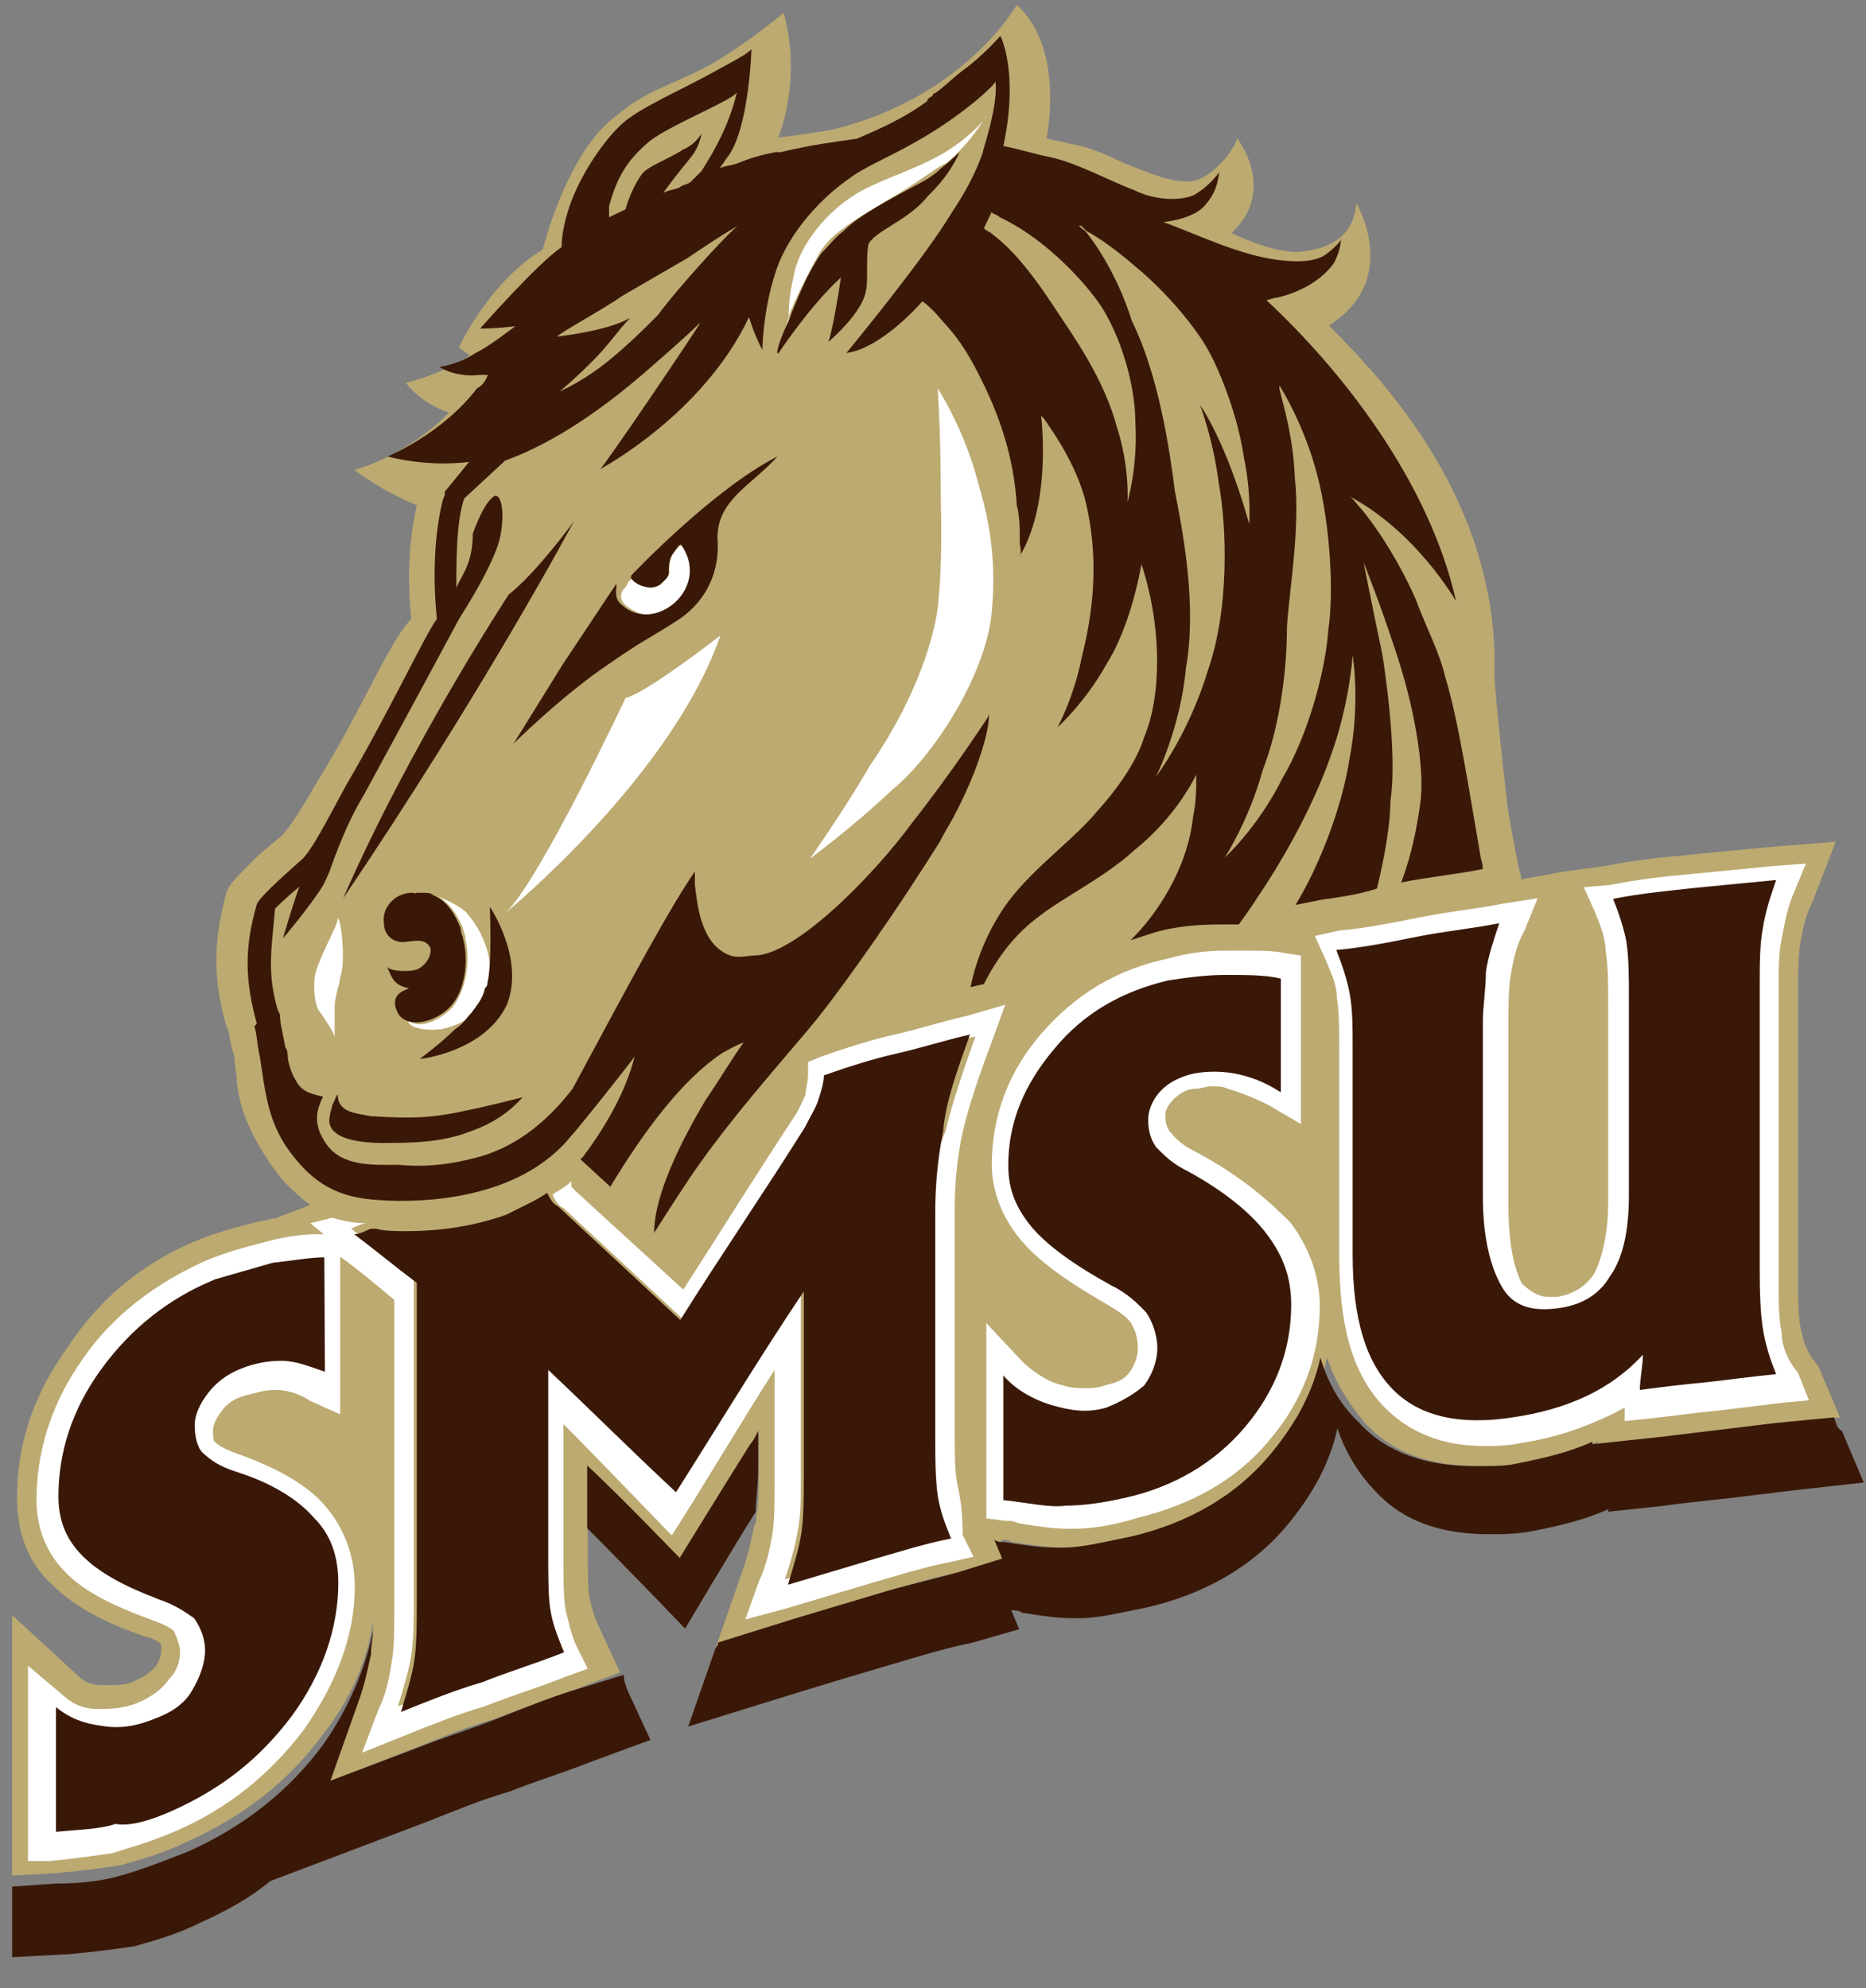 <?xml version="1.0" encoding="utf-8"?>
<svg xmlns="http://www.w3.org/2000/svg" enable-background="new 0 0 4.6 4.9" id="katman_1" version="1.1" viewBox="0 0 4.6 4.9" x="0px" y="0px">
<rect x="0" y="0" width="4.6" height="4.9" fill="#808080" stroke="none"/>
<g transform="matrix(.015 0 0 .015 2.097 .879)">
	<path d="M156.1,159.5c-0.4-2.2-0.4-4.9-0.4-8v-46.8c0-3.6,0-6.2,0.4-8.5c0.4-2.2,0.9-4.5,1.8-6.2l4-10.3l-11.1,0.9&#xA;		l-13.4,1.3c-4.5,0.4-8.9,0.9-13.4,1.8l-6.7,0.9l-7.1,1.3c0-0.9-0.4-1.8-0.4-1.8s-1.3-6.7-1.8-9.8c-2.2-19.2-2.2-21.9-2.2-21.9&#xA;		c0.9-28.5-18.3-48.6-27.2-57.5c12-7.6,4.5-20.1,4.5-20.1c-0.4,4.9-3.6,7.6-9.8,8c-4.5,0-10.7-3.1-10.7-3.1&#xA;		c7.6-7.1,0.9-15.6,0.9-15.6c0,1.3-4.5,7.6-8.5,7.1c-2.7,0-5.8-1.3-10.3-3.1c-2.7-1.3-5.8-2.7-8.9-3.1c-0.9-0.4-2.2-0.4-3.6-0.9&#xA;		c0,0,3.1-14.7-4.9-21.9c0,0-8.5,15.2-30.3,20.5c-2.2,0.4-5.4,0.9-8.9,1.3c0.9-2.2,3.6-10.7,0.9-20.5c0,0-5.8,4.9-12,8.5&#xA;		c-6.7,3.6-10.3,4-15.6,8.5c-6.7,4.9-10.7,16.9-12,21.9c-8.9,5.4-13.8,16.1-13.8,16.1l1.8,1.3C-67.3,3-73.1,4.3-73.1,4.3&#xA;		c2.7,3.6,7.1,4.9,7.1,4.9c-7.6,7.6-15.6,9.4-15.6,9.4c5.4,4,10.3,5.8,10.3,5.8c-0.9,4-1.8,10.3-0.9,18.7c-3.6,3.6-8,14.7-15.2,26.3&#xA;		c-3.6,6.2-5.4,8.9-6.7,9.8c-0.4,0.4-2.2,1.8-3.6,3.1c-3.6,3.6-4.5,4.5-4.9,5.8c-2.2,8-2.2,14.3,0,21.9l0.4,0.9c0,0.4,0.4,2.7,0.9,4&#xA;		c0,1.3,0.4,2.7,0.4,4c0.4,4.9,2.7,10.3,7.6,16.5c1.3,1.3,2.7,2.7,4.5,4l-5.8,2.2c-0.9,0-1.3,0.4-2.2,0.4c-3.6,0.9-7.1,1.8-10.3,3.1&#xA;		c-8.9,3.6-16.1,9.4-21.4,17.4c-5.8,8-8.5,16.1-8.5,25c0,5.8,1.8,10.7,5.8,14.3c3.6,3.6,8.5,6.2,15.2,8.5c1.8,0.4,2.2,0.9,2.7,1.3&#xA;		v0.9c0,0.4,0,1.3-0.9,2.7c-0.9,0.9-1.8,1.8-3.1,2.2c-1.3,0.9-3.1,0.9-4.9,0.9h-0.9c-1.3,0-2.7-0.4-3.6-1.3l-11.1-10.2v42.8l7.1-0.4&#xA;		c4.5-0.4,8-0.9,10.7-1.3c3.1-0.9,6.7-1.8,11.2-4c8.9-4,16.5-9.8,22.3-17.8c4.5-5.8,7.1-12,8-18.3c0,1.3,0,2.7-0.4,3.6&#xA;		c-0.4,2.2-0.9,4.9-1.8,7.1l-4.9,15.6l13.8-5.4c4.5-1.8,8.9-3.6,13.4-4.9c4.5-1.8,8.9-3.1,13.4-4.9l7.1-2.7l-3.1-6.7&#xA;		c-0.9-1.8-1.3-3.1-1.8-4.9c-0.4-1.8-0.4-4.5-0.4-8v-4v-10.3c5.8,5.4,15.2,15.6,15.2,15.6s8-13.8,11.6-18.7c0.4-0.9,0.9-1.8,1.3-2.2&#xA;		v6.7c0,2.7,0,4.9-0.4,6.7c0,0.4,0,1.3-0.4,1.8c-0.4,2.2-0.9,4.5-1.8,7.1l-4.5,12.9l13.4-4.9c4.5-1.3,8.9-2.7,13.4-4&#xA;		c4.5-1.3,8.9-2.7,13.4-3.6l8-2.2l-1.3-3.1c0.4,0,1.3,0,1.8,0.4c3.1,0.4,5.8,0.9,8.5,0.9h0.9c3.1,0,6.7-0.9,11.2-1.8&#xA;		c9.4-2.2,17.4-6.7,23.2-13.8c4-4.9,6.7-9.8,8-15.6c1.3,4,3.6,7.6,6.2,10.7c4.5,4.9,10.7,7.1,18.7,7.1c2.2,0,4.5,0,7.1-0.4&#xA;		c4.5-0.9,8.5-1.8,12.5-3.6v0.4l8.5-0.9c3.6-0.4,7.6-0.9,11.2-1.3c3.6-0.4,7.1-0.9,10.7-1.3l9.4-0.9l-3.6-8.5&#xA;		C157,163.6,156.6,161.8,156.1,159.5L156.1,159.5z" fill="#BCAA71"/>
	<g transform="translate(-0)">
		<path d="M22.3-39.4c-0.1,0-0.2,0.3-0.4,0.6C22.1-39.1,22.3-39.4,22.3-39.4L22.3-39.4z M21.8-38.8&#xA;			c-0.9,1.1-3.4,3.6-7.1,5.7c-4.9,2.7-11.2,4.5-14.3,6.7c-3.6,2.2-8.9,7.6-9.8,13.4c-0.6,2.4-0.8,4.7-0.8,6.6&#xA;			c0.1-0.4,0.2-0.8,0.4-1.2c1.3-3.1,3.1-6.7,4.9-9.8c0.9-1.3,2.2-2.7,3.6-3.6c2.7-2.2,8-4.9,12-7.6l4-2.7c0.4,0,0.4-0.4,0.9-0.4&#xA;			C18.9-34.4,21-37.5,21.8-38.8z M-10.2-6.5c-0.2,0.8-0.3,1.5,0,2.4C-10.2-4.7-10.2-5.6-10.2-6.5z M14.3,5.2c0,0,0.5,7.1,0.5,16.1&#xA;			c0,4.5,0.4,12-0.5,20.1C13,50.3,8.1,60.1,3.1,67.3c-4.4,7.6-9.8,15.2-9.8,15.2S0,77.6,6.7,71.3c7.1-5.8,15.6-19.2,16.5-29.4&#xA;			c0.9-9.8-0.9-16.5-2.2-21C18.7,11.9,14.3,5.2,14.3,5.2z M-28.1,31.1c-0.4,0.4-1.3,1.3-1.3,1.8c-0.4,0.9-0.4,1.8-0.4,2.7&#xA;			c0,0.4-0.9,1.3-1.3,1.8c-1.3,0.9-4,0.4-4.9-0.9l-0.4,0.4c-0.4,0.4-0.4,0.9-0.9,1.3c-0.4,0.4-0.9,1.8,0.4,2.7&#xA;			c5.8,4.9,15.2-2.7,9.8-9.8H-28.1z M-21.4,45.8c0,0-12,9.4-15.6,10.3c0,0-13.8,29.4-19.6,35.2C-56.6,91.3-29.4,69-21.4,45.8z&#xA;			 M157,83.3l-5.3,0.4L138.3,85c-4.5,0.4-8.9,0.9-13.4,1.8l-4.4,0.4l1.8,4c0.9,2.2,1.8,4.5,1.8,6.7c0.4,2.2,0.4,5.3,0.4,8.9v32.1&#xA;			c0,4.9-0.9,8.9-2.2,11.6c-1.3,2.2-3.6,3.6-6.2,4h-1.3c-1.8,0-3.1-0.9-4.5-2.2c-0.9-1.8-2.2-5.3-2.2-12.9v-29c0-3.6,0-6.7,0.4-8.9&#xA;			s0.9-4.9,2.2-7.1l2.2-5.4l-5.8,0.9c-4.5,0.9-8.9,1.3-13.4,2.2c-4.5,0.9-8.9,1.8-13.4,2.2l-4,0.9l1.8,4c0.9,2.2,1.8,4,1.8,6.2&#xA;			c0.4,2.2,0.4,5.3,0.4,8.9v33.5c0,11.6,2.2,19.6,7.6,25c4,4,9.4,6.2,16.1,6.2c1.8,0,4,0,6.2-0.5c6.2-0.9,12-3.1,17-5.8v2.2l4-0.4&#xA;			c3.6-0.4,7.1-0.9,11.2-1.3l10.7-1.3l4.4-0.4l-1.8-4.5c-1.8-2.2-2.7-4.5-2.7-6.7c-0.5-2.2-0.5-5.3-0.5-8.9v-46.8&#xA;			c0-3.6,0-6.7,0.5-8.9c0.4-2.2,0.9-4.9,1.8-7.1L157,83.3z M-68.2,88.6c2.2,0.9,3.6,3.1,4.5,5.4c0,0.4,0.4,0.9,0.4,1.8&#xA;			c0.9,3.6,0,8.5-2.2,11.2c-1.8,1.8-4.9,3.6-7.1,2.2c-0.4,0.4,1.3,1.8,5.4,1.3c2.2-0.5,4-1.3,5.4-2.7c0.9-0.9,1.3-2.2,2.2-4&#xA;			c0.9-2.7,0.4-8-3.6-12.5C-64.6,90-66.9,89.1-68.2,88.6z M-84.3,92.2c0.4,0.5-2.7,5.8-3.6,8.9c-0.4,1.3-0.4,4.5,0.4,6.2&#xA;			c1.3,1.8,2.7,4,2.7,4.5v-4.9c0-1.8,0.9-4,0.9-4.9C-82.9,99.3-83.8,92.2-84.3,92.2z M62,97.6c-3.6,0-6.7,0.4-9.8,1.3&#xA;			c-8.5,1.8-15.2,5.8-21,12.5c-5.3,6.2-8,13.4-8,21.4c0,4.4,1.8,8.9,4.9,12.5c3.1,3.6,7.6,6.7,13.8,10.3c3.1,1.8,4,2.7,4.4,3.6&#xA;			c0.5,0.9,0.9,2.2,0.9,3.6s-0.4,2.7-1.3,4c-0.9,1.3-2.2,1.8-4,2.2c-0.9,0.4-2.2,0.5-3.1,0.5c-1.3,0-2.7,0-4-0.5&#xA;			c-2.2-0.4-4.9-2.2-6.7-4l-5.8-6.2v32.1l3.1,0.4c0.9,0,1.3,0,2.2,0.4c3.1,0.5,5.8,0.9,8,0.9h0.9c2.7,0,6.2-0.4,10.7-1.8&#xA;			c8.9-2.2,16.1-6.2,21.4-12.5c5.8-6.7,8.5-14.3,8.5-22.3c0-4.9-1.8-9.8-4.9-13.8c-4.5-4.5-8.9-8-15.6-11.6c-2.7-1.3-3.6-2.7-4-3.1&#xA;			c-0.4-0.4-0.9-1.3-0.9-2.7c0-0.5,0-1.3,1.3-2.7c0.9-0.9,2.2-1.8,3.6-1.8c0.9,0,1.8-0.4,2.7-0.4s1.8,0,2.7,0.4&#xA;			c1.3,0.4,4,1.3,6.7,2.7l5.3,3.1V98.4L71.3,98c-1.8-0.4-4.5-0.4-7.1-0.4L62,97.6z M25.4,106.5l-6.2,1.8c-4,0.9-8,2.2-12,3.1&#xA;			c-4,0.9-8,2.2-12,3.6l-2.2,0.9v2.2c0,0.9-0.4,2.2-0.4,3.1c-0.4,0.9-0.9,2.2-1.8,3.6c-6.2,9.4-12,18.7-18.3,28.5l-17.5-16l-0.9-0.9&#xA;			v-0.9c-0.9,0.9-1.8,1.3-3.1,2.2c0.4,0.9,0.9,1.8,1.8,2.2l20.1,18.7c6.7-10.7,13.8-21.4,20.5-31.7c0.9-1.8,1.8-3.1,2.2-4.5&#xA;			c0.4-1.3,0.9-2.7,0.9-4c4-1.3,8-2.2,12-3.6c4-1.3,8-2.2,12-3.1c-2.2,6.2-4,11.6-4.9,15.6c-1.8,4-2.2,8.5-2.2,12.9v36.6&#xA;			c0,3.6,0,6.7,0.4,9.4c0.4,2.2,1.3,4.9,2.2,7.1c-4.4,1.3-8.9,2.2-13.4,3.6l-13.4,4c0.9-2.7,1.8-5.8,2.2-8.5&#xA;			c0.5-2.7,0.4-5.8,0.4-9.8v-29.9c-7.1,10.7-13.8,21.9-21,33c-7.1-6.7-13.8-13.4-21-20.1v30.3c0,3.6,0,6.7,0.4,9.4&#xA;			c0.4,2.2,1.3,4.5,2.2,6.7c-4.5,1.3-8.9,3.1-13.4,4.9c-4.5,1.8-8.9,3.1-13.4,4.9c0.9-3.1,1.8-5.8,2.2-8.5s0.4-5.8,0.4-9.8v-52.2&#xA;			c-3.6-2.7-6.7-5.3-10.3-8c0.9-0.4,1.8-0.9,2.7-0.9c-2.2,0-4-0.4-5.8-0.9l-3.6,0.9l2.2,1.8h-1.3h0.1c-2.2,0-5.3,0.4-8.5,1.3&#xA;			c-3.6,0.9-6.7,1.8-9.8,3.1c-8,3.6-15.2,8.9-20.1,16.1c-5.4,7.6-7.6,15.6-7.6,23.2c0,4.9,1.8,8.9,4.9,12c3.1,3.1,7.6,5.3,13.8,7.6&#xA;			c2.7,0.9,4,1.8,4,2.2c0.4,0.9,0.9,2.2,0.9,3.1c0,1.3-0.4,3.1-1.8,4.5c-1.3,1.8-2.7,2.7-4.5,3.6c-1.8,0.9-4,1.3-6.2,1.3h-1.3&#xA;			c-2.2,0-4-0.9-5.4-2.2l-5.8-4.9v32.1h3.6c4-0.4,7.6-0.9,10.3-1.3c2.7-0.9,6.2-1.8,10.3-3.6c8.5-3.6,15.6-9.4,21-16.5&#xA;			c5.4-7.6,8.5-15.6,8.5-23.6c0-5.3-1.8-9.8-4.9-13.4c-3.1-3.6-8-6.2-14.3-8.5c-2.7-0.9-3.6-1.8-3.6-1.8c-0.5-0.2-0.5-1.1-0.5-2&#xA;			s0.4-1.8,1.3-3.1c0.9-1.3,2.2-2.2,4-2.7c1.8-0.4,3.1-0.9,4.5-0.9h0.4c1.8,0,3.6,0.4,5.8,1.8l4.9,2.2v-25.9&#xA;			c3.1,2.2,5.8,4.5,8.9,7.1v50.4c0,3.6,0,6.7-0.4,8.9c-0.4,2.7-0.9,5.4-2.2,8l-2.7,7.1l6.7-2.7c4.5-1.8,8.9-3.6,13.4-4.9&#xA;			c4.5-1.8,8.9-3.1,13.4-4.9l3.6-1.3L-45,212c-0.9-1.8-1.3-4-1.8-5.8c-0.4-2.2-0.4-4.9-0.4-8.5v-22.3c4.9,4.9,17.8,18.3,17.8,18.3&#xA;			c4.9-7.6,12-19.6,16.9-27.2v18.3c0,3.6,0,6.7-0.4,8.9c-0.4,2.2-0.9,4.9-2.2,7.6l-2.2,6.2l6.7-1.8l13.4-4c4.5-1.3,8.9-2.7,13.4-3.6&#xA;			l4-0.9l-1.8-3.6c0-4-0.4-6.2-0.9-8.5c-0.4-2.2-0.4-4.9-0.4-8.5V140c0-4,0.4-8.5,1.3-12.5c0.9-4,2.7-9.4,4.9-15.2L25.4,106.5z" fill="#FFFFFF"/>
		<path d="M24.6-52.7c0,0-2.7,3.1-5.8,5.4c-1.8,1.3-3.1,2.7-4.9,4c0,0-0.4,0-0.4,0.4c-0.5,0.4-0.9,0.4-0.9,0.9&#xA;			C9-39.3,5-37.5,1-35.8c-2.7,0.4-7.1,0.9-12.5,2.2h-0.4h-0.4c-2.2,0.4-4,0.9-6.2,1.8c-0.9,0.4-2.2,0.4-3.1,0.9&#xA;			c0.4-0.4,0.9-1.3,1.3-1.8c3.6-4.5,4-17.8,4-17.8c-0.9,0.9-2.7,1.8-6.7,4c-4.9,2.7-11.2,5.4-14.3,8c-3.1,2.7-7.1,8.5-8.9,13.8&#xA;			c-0.9,2.7-1.3,4.9-1.3,6.7c-4,2.7-13.4,13.4-13.4,13.4s2.7,0,5.8-0.4c-1.8,1.3-4,3.1-6.7,4.5c-2.7,1.8-5.8,2.2-5.8,2.2&#xA;			s2.7,1.8,6.7,1.3h1.3c-0.4,0.9-0.9,1.8-1.8,2.2c-5.8,7.6-14.7,11.2-14.7,11.2s6.2,1.8,13.4,0.9l-4,4.9v0.4c0,0.4-0.4,0.9-0.4,1.3&#xA;			c-0.9,3.6-1.8,10.3-0.9,19.2c-2,2.7-7.8,15.2-14.9,27.3c-2.7,4.9-5.8,11.2-7.6,12.5c-0.4,0.4-6.7,5.8-7.1,7.1&#xA;			c-2.2,7.6-1.8,12.9,0,19.6l-0.4,0.5c0.4,0.9,0.4,2.7,0.9,4.9c0.9,5.8,1.3,10.7,4.9,15.6c4,5.4,8,7.6,14.7,8&#xA;			c7.1,0.5,23.2,0,31.7-10.7c0.9-0.9,9.4-11.6,10.3-12.9c-1.3,5.3-4.5,11.2-8.5,16.5l-0.4,0.4l4.9,4.5c5.4-8.9,11.6-17.4,18.3-21.9&#xA;			c0,0,2.2-1.3,3.6-1.8c-2.2,3.1-4,6.2-6.2,9.4c-4,6.7-8.5,15.6-8.5,21.9c0,0,3.1-4.9,4.9-7.6c6.7-10.3,16.5-21,21.9-27.6&#xA;			c5.3-6.7,13.4-18.3,20.1-29c0.9-1.8,1.8-3.1,2.7-4.9c4.9-9.4,5.8-16.1,5.3-16.1v0.4c-0.9,1.3-5.8,8.9-12.5,17.4&#xA;			C3.9,85.1-9.1,98.4-15.8,98.4c-0.9,0-2.7,0.5-4,0c-4.9-1.8-5.4-8.5-5.8-11.6v-2.2c-4,5.8-9.8,16.5-20.1,35.7&#xA;			c-3.1,4-8.5,9.8-17,11.6c-3.6,0.9-7.6,1.3-11.6,0.9c-4,0-9.4,0.4-12-3.6c-1.8-2.7-1.8-4.9-0.4-7.6c-2.2-0.5-3.6-0.9-4.5-2.7&#xA;			c0,0-0.9-1.3-1.3-3.6c0-0.4,0-1.3-0.4-1.8c-0.4-2.2-0.9-4-0.9-5.4l-0.4-0.9c-1.8-6.2-0.9-10.3-0.4-16.5c0,0,1.8-1.8,4-3.6&#xA;			c-1.3,3.6-2.7,8.5-2.7,8.5s4.9-5.8,6.7-8.9c0.4-0.9,0.9-1.8,1.3-3.1c3.1-8.5,4.9-10.7,5.8-12.5c8-14.7,15.2-28.1,15.2-28.1&#xA;			s5.8-8.9,6.7-13.4s0-7.1-0.9-6.7c-1.8,0.9-3.6,6.2-3.6,6.2c0,4.9-1.8,6.7-2.7,8.9c0-4.5,0-11.1,1.3-14.7l6.7-6.2&#xA;			c8.5-3.1,16.5-8.9,23.2-14.7c3.1-2.7,6.2-5.4,8.9-8c-0.4,0.9-16.1,24.1-16.5,24.1c0,0,16.9-8.9,24.5-25c0.9,3.1,2.2,5.4,2.2,5.4&#xA;			s0-6.2,2.2-12.9s8-12.5,12-15.2c2.2-1.8,6.7-3.6,11.2-6.2c7.1-4,12.5-8.9,12.9-9.8c0.5,4-2.2,11.6-2.2,12&#xA;			c-1.3,3.6-3.1,6.7-4.9,9.4C12.2-16.2-0.7-0.6-0.7-0.6c3.6-0.4,8.5-4,12.5-8.5c1.8,1.3,3.1,3.1,4.4,4.5c2.7,3.1,4.5,6.7,6.2,10.3&#xA;			c2.7,5.8,4.5,12,4.9,18.7c0.5,1.8,0.5,4,0.5,6.2c0,0.4,0.3,1.4,0.1,2c5.2-8.9,3.4-22.9,3.4-22.9l0.4,0.4c0.9,1.3,4.9,6.7,6.7,12.9&#xA;			c2.7,10.3,1.3,19.6-0.4,26.3c-1.3,6.7-4,11.6-4,11.6s4.5-4,8-10.3c3.1-4.9,4.9-11.6,5.8-16.5c3.6,11.1,3.1,22.3,0.4,28.5&#xA;			c-0.9,3.1-3.6,7.6-7.6,12C37,79,31.2,83.1,26.8,88.4c-4,4.9-6.2,10.7-7.1,15.2l2.2-0.5c1.8-3.6,4.5-7.6,8.5-10.7&#xA;			c4.5-3.6,11.2-6.7,16.1-11.2c4.5-3.6,8-8,10.3-12.5c0,2.2,0,4.5-0.5,6.7c-0.9,8.9-6.2,16.5-10.3,20.5l4-1.3&#xA;			c3.1-0.9,6.7-1.3,10.7-1.3h3.1c1.3-1.8,2.2-3.1,3.1-4.5c3.6-5.3,8.9-14.3,12-23.2c3.1-8.5,3.6-16.5,3.6-16.5S83.8,56.7,82,66&#xA;			c-1.3,8.5-5.3,18.3-8.9,24.1l4.5-0.9c3.1-0.4,6.2-0.9,8.9-1.8c1.3-5.4,2.2-10.7,2.2-14.3c0.9-5.8,0-15.6-1.3-24.1&#xA;			c-1.8-8.5-3.1-15.2-3.1-15.2s2.7,6.7,5.3,14.7c2.7,8,4.9,18.7,4,25c-0.5,3.6-1.3,8-3.1,12.9c4.5-0.9,8.9-1.3,13.4-2.2&#xA;			c0-0.9-0.4-1.8-0.4-2.2c-1.8-10.3-3.6-22.3-5.8-29.4c-0.9-4-3.1-8-4.9-12.9c-2.2-4.9-5.3-10.3-8.9-14.7c-0.9-0.9-1.3-1.8-2.2-2.2&#xA;			c11.2,5.8,17.8,17.4,17.8,17.4C95.1,20.6,80.8,2.3,68.3-9.3c0.4,0,1.3-0.4,1.8-0.4c4-0.9,7.6-3.1,9.4-5.8c1-2,1-3.2,1.1-3.7&#xA;			c-0.2,0.3-1,1.3-2.5,2.4c-1.8,1.3-4.9,1.3-8,0.9c-6.7-0.9-13.8-4.5-18.7-6.2c3.1-0.4,5.8-1.3,7.1-3.1c1.9-2.2,1.9-4.5,2.1-5.1&#xA;			c-0.4,0.5-2,2.6-4.3,3.8c-2.2,0.9-6.2,0.9-9.8-0.9c-3.6-1.3-9.4-4.5-13.8-5.4c-2.2-0.4-4.9-1.3-7.6-1.8&#xA;			C27.7-46.9,24.6-52.7,24.6-52.7L24.6-52.7z M60.5-30.2c0.1-0.1,0.2-0.2,0.2-0.2C60.6-30.4,60.6-30.4,60.5-30.2z M80.5-19&#xA;			c0-0.1,0.2-0.3,0.2-0.3C80.6-19.3,80.6-19.2,80.5-19z M27.8,32.6c-0.1,0.1-0.1,0.2-0.1,0.3C27.7,32.8,27.8,32.7,27.8,32.6z&#xA;			 M-18.7-43.4C-20-38-22.3-34-24.5-30.5l-1.8,1.8c-0.4,0.4-1.3,0.4-1.8,0.9c-0.9,0.4-1.8,0.4-2.7,0.9c0.9-1.3,2.7-3.6,4.5-5.8&#xA;			c1.8-2.2,1.8-4.5,1.8-4c0,0-0.9,1.8-3.1,2.7c-1.8,1.3-5.8,2.7-6.7,4c-1.3,1.8-2.2,4-2.7,5.8l-2.7,1.3v-1.8&#xA;			c1.3-4.9,3.1-7.6,6.2-10.3C-30.8-37.6-19.6-42-18.7-43.4z M17.9-33.6c0,0-1.3,1.3-3.1,2.7c-0.9,0.9-2.2,1.8-4,2.7&#xA;			c-4,2.2-9.4,4.9-12,7.6c-1.3,0.9-2.2,2.2-3.6,3.6c-2.2,3.1-3.6,6.7-4.9,9.8C-10.1-5.9-10.6-5-11-4.1c-0.9,2.2-1.3,3.6-0.9,3.6&#xA;			c0,0,5.3-8,10.3-12.5C-2-10.1-3.2-3.2-3.7-2.4c0.3-0.2,5.7-4.9,6.2-8.4c0.4-1.3,0-5.3,0.4-7.6c0.9-2.2,6.7-4,9.8-8&#xA;			C16.5-30,17.9-33.6,17.9-33.6z M23.2-23.8c0,0.4,0.9,0.4,1.3,0.9c6.7,3.1,12.9,9.4,16.1,13.8c3.2,4.4,6.2,12.9,6.2,20.1&#xA;			c0.4,7.1-1.3,12.9-1.3,12.9s0.4-5.8-1.8-12.5c-1.8-6.7-5.8-12.9-8.5-16.9s-6.7-10.7-12-14.7c-0.4-0.4-0.9-0.4-1.3-0.9L23.2-23.8z&#xA;			 M-18.4-21.5C-18.3-21.6-18.3-21.5-18.4-21.5c-0.3-0.4-9.7,9.8-13.3,14.7c-2.2,2.2-5.8,5.8-9.4,8.5c-3.6,2.7-6.7,4-6.7,4&#xA;			s2.7-2.2,5.8-5.4c2.2-2.2,4-4.9,5.8-6.7c-3.6,2.2-12,3.1-12,3.1c0-0.4,7.6-4.5,10.7-6.7c3.1-1.8,10.7-6.2,10.7-6.2&#xA;			S-19.3-21.3-18.4-21.5z M37.5-21.5h0.4l0.9,0.9c1.8,0.9,4.9,3.1,8,5.8c4.9,4,9.8,9.8,12,13.8s4.9,11.2,5.8,17.4&#xA;			c1.3,6.2,0.9,11.1,0.9,11.1s-1.3-4.9-3.6-10.7c-1.3-3.1-2.7-6.2-4.5-8.9c1.8,4.9,2.7,9.8,3.1,12.9c1.3,7.1,1.8,20.5-1.8,30.8&#xA;			C55.6,61.9,50.2,69,50.2,69s4-8,4.9-17.8c1.8-10.3-0.4-21.9-1.8-29C52.4,15.1,50.6,3,46.2-5.9C44-13,40.4-18.4,38.6-20.6&#xA;			C37.9-21.1,37.5-21.5,37.5-21.5z M70.5,4.8c0,0,4,6.2,6.2,14.7s2.7,19.6,1.8,25.4c-0.4,6.2-3.1,16.9-7.6,24.5&#xA;			c-4,8-9.4,12.9-9.4,12.9s4-6.2,6.2-14.3c3.1-8,4-17.4,4-23.6c0.4-6.2,2.2-16.1,1.3-24.5C72.7,11.5,70,4.8,70.5,4.8z M-12,16.4&#xA;			C-22.7,21.8-36.1,36-36.1,36v0.4c0.9,1.3,3.6,2.2,4.9,0.9c0.4-0.4,1.3-0.9,1.3-1.8s0-1.8,0.4-2.7c0,0,0.9-1.3,1.3-1.8&#xA;			c0.4,0,0.4-0.4,0.4,0c4.9,7.1-4.5,14.7-9.8,9.8c-1.3-0.9-0.9-2.7-0.9-3.1v-0.4l-8.9,13.4l-8,12.9c0,0,8-8,16.1-13.4&#xA;			c5.8-4,5.8-3.6,11.2-7.1c4.5-3.1,6.7-8,6.2-13.4C-21.8,23.5-16.5,21.3-12,16.4z M-45.5,27.1c0,0-6.2,8.5-10.7,12&#xA;			c0,0-16.1,24.5-27.2,49.9C-60.2,54.7-45.5,27.1-45.5,27.1z M152.1,86l-13.4,1.3c-4.5,0.5-8.9,0.9-13.4,1.8&#xA;			c0.9,2.2,1.8,4.9,2.2,7.1c0.4,2.7,0.4,5.8,0.4,9.4v32.1c0,5.8-0.9,10.3-3.1,13.4c-1.8,3.1-4.9,4.9-8.9,5.3c-4,0.5-7.1-0.4-8.9-3.6&#xA;			c-1.8-3.1-3.1-8-3.1-14.7v-29c0-2.2,0.5-5.3,0.5-8c0.4-2.7,1.3-5.3,2.2-8c-4.5,0.9-8.9,1.3-13.4,2.2s-8.9,1.8-13.4,2.2&#xA;			c0.9,2.2,1.8,4.9,2.2,7.1c0.5,2.7,0.5,5.3,0.5,9.4v33.5c0,10.7,2.2,17.8,6.7,22.3s11.2,5.8,19.6,4.5c8.9-1.3,16.1-4.5,21.4-10.3&#xA;			c0,1.8-0.5,4-0.5,5.8c3.6-0.5,7.1-0.9,11.2-1.3c3.6-0.4,7.1-0.9,11.2-1.3c-0.9-2.2-1.8-4.9-2.2-7.6c-0.4-2.7-0.5-5.8-0.5-9.4&#xA;			v-46.8c0-3.6,0-6.7,0.5-9.4C150.3,91.3,151.2,88.6,152.1,86z M-71.9,88.1c-2.9-0.1-5.2,2.4-4.8,5c0,1.8,1.3,3.1,3.1,3.1&#xA;			c1.3,0,3.6-0.9,4.5,0.9c0.4,1.3-0.9,3.1-2.2,3.6c-0.9,0.4-4.5,0.4-4.9-0.5c0.9,2.2,1.3,3.1,3.6,3.6c-0.9,0.4-2.7,0.9-2.2,3.1&#xA;			c0.4,1.3,0.9,1.8,1.8,2.2c2.2,0.9,5.4-0.4,7.1-2.2c2.7-2.7,3.1-8,2.2-11.2c0-0.5-0.4-0.9-0.4-1.8c-0.9-2.2-2.2-4.5-4.5-5.4&#xA;			c-0.4-0.4-0.9-0.4-1.8-0.4h-0.9C-71.5,88.2-71.7,88.2-71.9,88.1z M-59.3,90.4c0,0,0.4,9.4-0.4,12.5c0,0.4,0,0.4-0.4,0.9&#xA;			c-0.4,1.8-1.3,2.7-2.2,4c-0.9,0.9-1.3,1.8-2.7,2.7c-2.2,2.2-5.8,4.9-5.8,4.9c0.4,0,10.7-1.3,14.3-8.9&#xA;			C-53.5,98.9-59.3,90.4-59.3,90.4z M61.6,101.6c-3.1,0-6.2,0.4-9.4,0.9c-7.6,1.8-13.8,5.3-18.7,11.2c-4.9,5.8-7.6,12-7.6,19.2&#xA;			c0,4,1.3,7.1,4,10.3c2.7,3.1,7.1,6.2,12.9,9.4c2.7,1.3,4.5,3.1,5.8,4.5c0.9,1.3,1.8,3.6,1.8,5.8c0,2.2-0.9,4.5-2.2,6.2&#xA;			c-2.2,1.8-4,2.7-6.2,3.6c-3.1,0.9-5.8,0.5-8.9-0.4c-3.1-0.9-6.2-2.7-8-4.9v20.5c4,0.4,7.6,1.3,10.3,0.9c2.7,0,5.8-0.4,9.8-1.3&#xA;			c8-1.8,14.7-5.8,19.6-11.6c4.9-5.8,7.6-12.5,7.6-20.1c0-4.5-1.3-8-4-11.6c-2.7-3.6-7.1-7.1-12.9-10.3c-2.7-1.3-4-2.7-5.3-4&#xA;			c-0.9-1.3-1.3-2.7-1.3-4.5c0-1.8,0.9-3.6,2.2-4.9c1.3-1.3,3.1-2.2,5.3-2.7c2.2-0.4,4.5-0.4,6.7,0c2.2,0.4,4.9,1.3,7.6,3.1v-18.7&#xA;			C68.3,101.6,65.1,101.6,61.6,101.6z M19.6,111.4c-4,0.9-8,2.2-12,3.1c-4,0.9-8,2.2-12,3.6c0,1.3-0.5,2.7-0.9,4&#xA;			c-0.4,1.3-1.3,2.7-2.2,4.5c-6.7,10.7-13.8,21-20.5,31.7l-20.1-18.7c-0.9-0.4-1.3-1.3-1.8-2.2c-1.8,1.3-4,2.2-6.7,3.6&#xA;			c-6.2,2.2-12,2.7-16.5,2.7c-1.3,0-3.6,0-4.9-0.4h-0.9c-0.9,0.4-1.8,0.9-2.7,0.9c3.6,2.7,6.7,5.3,10.3,8v52.2c0,3.6,0,7.1-0.4,9.8&#xA;			s-1.3,5.4-2.2,8.5c4.5-1.8,8.9-3.6,13.4-4.9c4.5-1.8,8.9-3.1,13.4-4.9c-0.9-2.2-1.8-4.4-2.2-6.7c-0.4-2.2-0.4-5.3-0.4-9.4v-30.3&#xA;			c7.1,6.7,13.8,13.4,21,20.1c7.1-11.2,13.8-22.3,21-33v29.9c0,3.6,0,7.1-0.4,9.8c-0.4,2.7-1.3,5.4-2.2,8.5l13.4-4&#xA;			c4.5-1.3,8.9-2.7,13.4-3.6c-0.9-2.2-1.8-4.5-2.2-7.1c-0.4-3.1-0.4-6.2-0.4-9.8v-36.6c0-4.4,0.4-8.9,1.3-13.4&#xA;			C15.6,122.5,17.4,117.6,19.6,111.4z M-84.3,121.2c-0.4,0.5-0.4,0.9-0.9,1.8c0,0.4-0.4,1.3-0.4,1.8c-0.9,4,5.8,4.4,8.5,4.4&#xA;			c4.5,0,8.5,0,12.9-1.3c4-1.3,7.1-2.7,10.3-6.2c0,0-7.1,1.8-9.4,2.2c-5.8,1.3-9.4,1.3-15.6,0.9C-81.2,124.3-84.3,124.3-84.3,121.2z&#xA;			 M-86.5,148c-2.2,0-4.9,0.5-8.5,0.9l-9.4,2.7c-7.6,3.1-13.8,8-18.7,14.7s-7.1,13.8-7.1,21c0,4,1.3,7.1,4,9.8s6.7,4.9,12.5,7.1&#xA;			c2.7,0.9,4.5,2.2,5.8,3.1c0.9,1.3,1.8,3.1,1.8,5.3c0,2.2-0.9,4.5-2.2,6.7c-1.3,2.2-3.6,3.6-5.8,4.4c-3.1,1.3-5.8,1.8-8.9,1.3&#xA;			c-3.1-0.4-5.4-1.3-7.6-3.1v20.5c4-0.4,7.1-0.4,9.8-1.3c2.2,0.4,5.4-0.4,9.4-2.2c8-3.6,14.3-8.5,19.6-15.6&#xA;			c4.9-6.7,7.6-14.3,7.6-21.8c0-4.5-1.3-8-4-10.7c-2.7-3.1-7.1-5.8-12.9-7.6c-2.7-0.9-4-1.8-5.4-3.1c-0.9-0.9-1.3-2.7-1.3-4.5&#xA;			s0.9-3.6,2.2-5.3c1.3-1.7,3.1-3.1,5.4-4c2.2-0.9,4.5-1.3,6.7-1.3c2.2,0,4.5,0.9,7.1,1.8L-86.5,148z M77.2,164.5&#xA;			c-1.3,5.8-4,10.7-8,15.6c-5.8,7.1-13.8,11.6-23.2,13.8c-4.5,0.9-8,1.8-11.2,1.8h-0.9c-2.7,0-5.4-0.4-8.5-0.9c-0.4,0-1.3,0-1.8-0.4&#xA;			l1.3,3.1l-7.1,2.2c-4.5,1.3-8.9,2.2-13.4,3.6l-13.4,4l-12.8,4c0,0.4,0,0.4-0.4,0.9l-4.5,12.9l12.9-4c11.6-3.6,16.1-4.9,20.5-6.2&#xA;			c4.4-1.3,8.9-2.7,13.4-3.6l7.6-2.2l-1.3-3.1c0.4,0,1.3,0,1.8,0.4c3.1,0.5,5.8,0.9,8.5,0.9h0.9c3.1,0,6.7-0.9,11.2-1.8&#xA;			c9.4-2.2,17.4-6.7,23.2-13.8c4-4.9,6.7-9.8,8-15.6c1.3,4,3.6,7.6,6.2,10.3c4.5,4.9,10.7,7.1,18.7,7.1c2.2,0,4.4,0,7.1-0.5&#xA;			c4.5-0.9,8.5-1.8,12.5-3.6v0.4l8.5-0.9c3.6-0.5,7.6-0.9,11.2-1.3l10.7-1.3l11.6-1.3l-3.6-8.5c-0.9-0.4-0.9-1.3-1.3-2.2l-9.4,0.9&#xA;			l-10.7,1.3c-3.6,0.4-7.1,0.9-11.1,1.3l-8.5,0.9v-0.4c-4,1.8-8,2.7-12.5,3.6c-2.2,0.5-4.9,0.4-7.1,0.4c-7.6,0-14.3-2.2-18.7-7.1&#xA;			C80.7,172.5,78.5,168.9,77.2,164.5z M-15.2,176.5c-0.4,0.9-0.9,1.8-1.3,2.2c-3.1,4.9-11.6,18.7-11.6,18.7s-9.4-9.8-15.2-15.2v10.3&#xA;			c5.8,5.8,16.1,16.5,16.1,16.5s7.1-12,11.6-19.2c0-1.8,0.4-4.5,0.4-6.7V176.5z M-78.5,209.5c-1.3,6.2-4,12.5-8,18.3&#xA;			c-5.8,8-13.4,13.8-22.3,17.8c-4.5,1.8-8,3.1-11.2,4c-3.1,0.9-6.7,1.3-10.7,1.3l-7.1,0.5V263l9.4-0.5c4.5-0.4,8-0.9,10.7-1.3&#xA;			c3.1-0.9,6.7-1.8,11.1-4c4-1.8,8-4,11.2-6.7l25.9-9.8c4.5-1.8,8.9-3.6,13.4-4.9c4.5-1.8,8.9-3.1,13.4-4.9l9.8-3.6l-3.1-6.7&#xA;			c-0.9-1.8-1.3-3.1-1.3-4l-7.1,2.2c-4.5,1.3-8.9,3.1-13.4,4.9c-4.5,1.8-8.9,3.1-13.4,4.9l-14.3,5.4l4.9-13.8&#xA;			c0.9-2.7,1.3-4.9,1.8-7.1C-78.9,212.2-78.5,210.8-78.5,209.5z" fill="#3A1807"/>
	</g>
</g>
</svg>